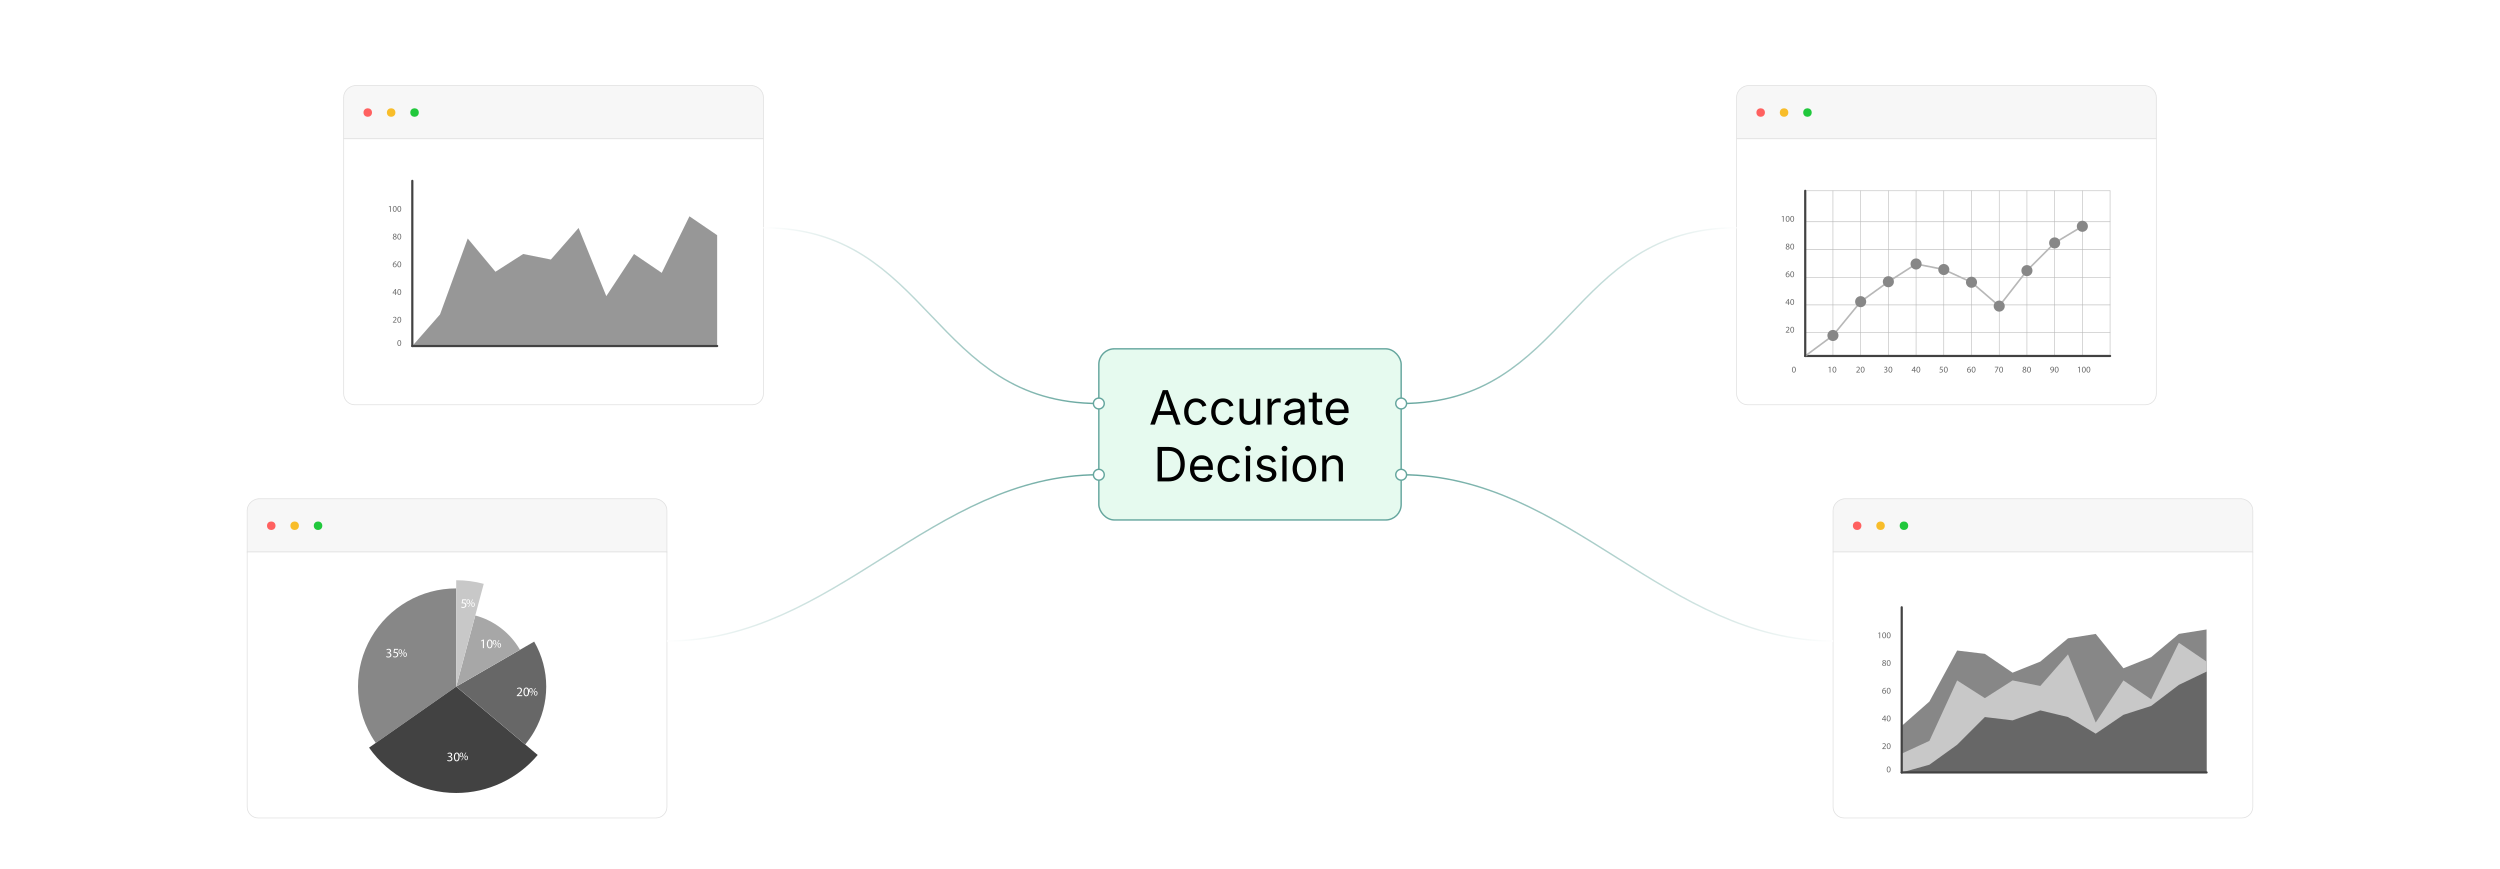 <?xml version="1.0" encoding="UTF-8"?><svg id="_03-Data-Driven-Decisions-with-Analytics" xmlns="http://www.w3.org/2000/svg" xmlns:xlink="http://www.w3.org/1999/xlink" viewBox="0 0 860 298.867"><defs><filter id="drop-shadow-1" filterUnits="userSpaceOnUse"><feOffset dx="0" dy="5.974"/><feGaussianBlur result="blur" stdDeviation="4.779"/><feFlood flood-color="#333" flood-opacity=".09"/><feComposite in2="blur" operator="in"/><feComposite in="SourceGraphic"/></filter><filter id="drop-shadow-2" filterUnits="userSpaceOnUse"><feOffset dx="0" dy="5.974"/><feGaussianBlur result="blur-2" stdDeviation="4.779"/><feFlood flood-color="#333" flood-opacity=".09"/><feComposite in2="blur-2" operator="in"/><feComposite in="SourceGraphic"/></filter><filter id="drop-shadow-3" filterUnits="userSpaceOnUse"><feOffset dx="0" dy="5.974"/><feGaussianBlur result="blur-3" stdDeviation="4.779"/><feFlood flood-color="#333" flood-opacity=".09"/><feComposite in2="blur-3" operator="in"/><feComposite in="SourceGraphic"/></filter><filter id="drop-shadow-4" filterUnits="userSpaceOnUse"><feOffset dx="0" dy="5.974"/><feGaussianBlur result="blur-4" stdDeviation="4.779"/><feFlood flood-color="#333" flood-opacity=".09"/><feComposite in2="blur-4" operator="in"/><feComposite in="SourceGraphic"/></filter><linearGradient id="linear-gradient" x1="597.386" y1="108.584" x2="482.002" y2="108.584" gradientUnits="userSpaceOnUse"><stop offset="0" stop-color="#fff"/><stop offset="1" stop-color="#64a59d"/></linearGradient><linearGradient id="linear-gradient-2" x1="597.386" y1="138.805" x2="482.002" y2="138.805" xlink:href="#linear-gradient"/><linearGradient id="linear-gradient-3" x1="630.578" y1="191.909" x2="482.002" y2="191.909" xlink:href="#linear-gradient"/><linearGradient id="linear-gradient-4" x1="630.578" y1="163.314" x2="482.002" y2="163.314" xlink:href="#linear-gradient"/><linearGradient id="linear-gradient-5" x1="262.614" y1="108.584" x2="377.998" y2="108.584" xlink:href="#linear-gradient"/><linearGradient id="linear-gradient-6" x1="262.614" y1="138.805" x2="377.998" y2="138.805" xlink:href="#linear-gradient"/><linearGradient id="linear-gradient-7" x1="229.422" y1="191.909" x2="377.998" y2="191.909" xlink:href="#linear-gradient"/><linearGradient id="linear-gradient-8" x1="229.422" y1="163.314" x2="377.998" y2="163.314" xlink:href="#linear-gradient"/></defs><g filter="url(#drop-shadow-1)"><path d="M229.422,169.672c0-2.103-1.705-3.809-3.809-4.07H88.839c-2.103.262-3.809,1.967-3.809,4.07v14.227h144.391v-14.227Z" fill="#f7f7f7" stroke="#e0e0e0" stroke-miterlimit="10" stroke-width=".262"/><path d="M85.031,183.899v87.699c0,2.103,1.705,3.809,3.809,3.809h136.774c2.103,0,3.809-1.705,3.809-3.809v-87.699H85.031Z" fill="#fff" stroke="#e0e0e0" stroke-miterlimit="10" stroke-width=".262"/><circle cx="93.312" cy="174.881" r="1.463" fill="#ff6160" stroke-width="0"/><circle cx="101.361" cy="174.881" r="1.463" fill="#f8bd2a" stroke-width="0"/><circle cx="109.41" cy="174.881" r="1.463" fill="#21c83c" stroke-width="0"/><path d="M129.264,249.594c-.56-.801-1.089-1.63-1.583-2.486-6.034-10.452-6.034-23.329,0-33.78,6.034-10.452,17.186-16.89,29.254-16.89v33.78l-27.671,19.376Z" fill="#878787" stroke-width="0"/><path d="M184.969,253.741c-6.883,8.204-17.112,13.072-28.034,13.072-12.004,0-23.17-5.879-29.977-15.605l29.977-20.99,28.034,23.523Z" fill="#424242" stroke-width="0"/><path d="M183.752,214.736c5.531,9.581,5.531,21.384,0,30.965-.91,1.577-1.948,3.054-3.095,4.422l-23.721-19.904,26.817-15.483Z" fill="#676767" stroke-width="0"/><path d="M163.493,205.746c6.405,1.717,11.98,5.91,15.384,11.805l-21.941,12.668,6.557-24.472Z" fill="#a7a7a7" stroke-width="0"/><path d="M156.935,193.623c3.241,0,6.422.429,9.472,1.246l-9.472,35.349v-36.595Z" fill="#c8c8c8" stroke-width="0"/><path d="M132.935,219.72c.112.072.374.185.648.185.509,0,.666-.324.662-.567-.004-.41-.374-.585-.756-.585h-.221v-.297h.221c.288,0,.653-.148.653-.495,0-.234-.148-.442-.513-.442-.234,0-.459.104-.585.194l-.104-.288c.153-.112.45-.225.765-.225.576,0,.837.342.837.698,0,.302-.18.558-.54.689v.009c.36.072.653.342.653.752,0,.468-.365.877-1.067.877-.329,0-.617-.103-.761-.198l.108-.306ZM136.954,217.557h-1.116l-.113.752c.068-.009.13-.018.239-.018.225,0,.45.049.63.157.229.131.418.383.418.752,0,.572-.454 1-1.089 1-.32,0-.59-.09-.73-.18l.099-.302c.121.072.36.162.626.162.373,0,.693-.243.693-.635-.004-.378-.256-.648-.842-.648-.167,0-.297.018-.405.032l.189-1.405h1.4v.333ZM138.297,218.152c0,.54-.284.808-.615.808-.319,0-.595-.256-.6-.773,0-.512.28-.8.619-.8.359,0,.595.276.595.765ZM137.358,218.175c-.008.327.114.576.331.576.229,0,.331-.245.331-.584,0-.311-.091-.571-.331-.571-.217,0-.331.256-.331.579ZM137.658,220.037l1.506-2.65h.221l-1.506,2.65h-.221ZM139.965,219.212c0,.54-.284.808-.611.808-.319,0-.595-.256-.599-.769,0-.517.28-.804.619-.804.359,0,.592.276.592.765ZM139.026,219.236c-.004.327.122.576.335.576.229,0,.331-.245.331-.583,0-.312-.091-.572-.331-.572-.217,0-.335.256-.335.579Z" fill="#fff" stroke-width="0"/><path d="M166.106,214.419h-.009l-.509.274-.076-.302.639-.342h.338v2.926h-.383v-2.557ZM169.445,215.506c0,.995-.369,1.544-1.017,1.544-.572,0-.959-.536-.968-1.504,0-.981.423-1.521,1.017-1.521.617,0,.968.549.968,1.481ZM167.856,215.551c0,.76.234,1.192.594,1.192.405,0,.599-.472.599-1.22,0-.72-.185-1.192-.594-1.192-.347,0-.599.423-.599,1.22ZM170.708,214.953c0,.54-.284.808-.615.808-.319,0-.595-.256-.6-.773,0-.512.28-.801.619-.801.359,0,.595.276.595.765ZM169.769,214.977c-.008.327.114.576.331.576.229,0,.331-.245.331-.584,0-.311-.091-.571-.331-.571-.217,0-.331.256-.331.579ZM170.069,216.838l1.506-2.65h.221l-1.506,2.65h-.221ZM172.376,216.014c0,.54-.284.808-.611.808-.319,0-.595-.256-.599-.769,0-.517.28-.804.619-.804.359,0,.592.276.592.765ZM171.437,216.037c-.004.327.122.576.335.576.229,0,.331-.245.331-.583,0-.312-.091-.572-.331-.572-.217,0-.335.256-.335.579Z" fill="#fff" stroke-width="0"/><path d="M177.769,233.505v-.243l.311-.302c.747-.711,1.085-1.089,1.09-1.53,0-.297-.144-.572-.581-.572-.266,0-.486.135-.621.247l-.126-.279c.202-.171.49-.297.828-.297.63,0,.896.432.896.851,0,.54-.391.976-1.008,1.571l-.234.216v.009h1.314v.329h-1.868ZM182.024,232.011c0,.995-.369,1.544-1.017,1.544-.572,0-.959-.536-.968-1.504,0-.981.423-1.521,1.017-1.521.617,0,.968.549.968,1.481ZM180.435,232.056c0,.76.234,1.193.594,1.193.405,0,.599-.472.599-1.22,0-.72-.185-1.193-.594-1.193-.347,0-.599.423-.599,1.22ZM183.239,231.458c0,.54-.284.808-.615.808-.319,0-.595-.256-.6-.773,0-.512.28-.801.619-.801.359,0,.595.276.595.765ZM182.3,231.482c-.008.327.114.576.331.576.229,0,.331-.245.331-.584,0-.311-.091-.571-.331-.571-.217,0-.331.256-.331.579ZM182.6,233.343l1.506-2.65h.221l-1.506,2.65h-.221ZM184.907,232.519c0,.54-.284.808-.611.808-.319,0-.595-.256-.599-.769,0-.517.28-.804.619-.804.359,0,.592.276.592.765ZM183.968,232.542c-.004.327.122.576.335.576.229,0,.331-.245.331-.583,0-.312-.091-.572-.331-.572-.217,0-.335.256-.335.579Z" fill="#fff" stroke-width="0"/><path d="M153.937,255.426c.112.072.374.185.648.185.509,0,.666-.324.662-.567-.004-.41-.374-.585-.756-.585h-.221v-.297h.221c.288,0,.653-.148.653-.495,0-.234-.148-.441-.513-.441-.234,0-.459.104-.585.194l-.104-.288c.153-.112.45-.225.765-.225.576,0,.837.342.837.698,0,.302-.18.558-.54.689v.009c.36.072.653.342.653.752,0,.468-.365.877-1.067.877-.329,0-.617-.103-.761-.198l.108-.306ZM158.098,254.386c0,.995-.369,1.544-1.017,1.544-.572,0-.959-.536-.968-1.504,0-.981.423-1.521,1.017-1.521.617,0,.968.549.968,1.481ZM156.509,254.431c0,.76.234,1.193.594,1.193.405,0,.599-.472.599-1.22,0-.72-.184-1.193-.594-1.193-.347,0-.598.423-.598,1.22ZM159.313,253.67c0,.54-.284.808-.615.808-.319,0-.595-.256-.6-.773,0-.512.28-.8.619-.8.359,0,.595.276.595.765ZM158.374,253.694c-.008.327.114.576.331.576.229,0,.331-.245.331-.584,0-.311-.091-.571-.331-.571-.217,0-.331.256-.331.579ZM158.674,255.555l1.506-2.65h.221l-1.506,2.65h-.221ZM160.981,254.731c0,.54-.284.808-.611.808-.319,0-.595-.256-.599-.769,0-.517.28-.804.619-.804.359,0,.592.276.592.765ZM160.042,254.754c-.004.327.122.576.335.576.229,0,.331-.245.331-.583,0-.312-.091-.572-.331-.572-.217,0-.335.256-.335.579Z" fill="#fff" stroke-width="0"/><path d="M160.39,200.524h-1.116l-.113.752c.068-.009.13-.018.239-.018.225,0,.45.049.63.157.229.131.418.383.418.752,0,.572-.454 1-1.089 1-.32,0-.59-.09-.73-.18l.099-.302c.121.072.36.162.626.162.373,0,.693-.243.693-.635-.004-.378-.256-.648-.842-.648-.167,0-.297.018-.405.032l.189-1.405h1.4v.333ZM161.663,200.956c0,.54-.284.808-.615.808-.319,0-.595-.256-.6-.773,0-.512.28-.801.619-.801.359,0,.595.276.595.765ZM160.724,200.98c-.008.327.114.576.331.576.229,0,.331-.245.331-.584,0-.311-.091-.571-.331-.571-.217,0-.331.256-.331.579ZM161.024,202.841l1.506-2.65h.221l-1.506,2.65h-.221ZM163.331,202.016c0,.54-.284.808-.611.808-.319,0-.595-.256-.599-.769,0-.517.28-.804.619-.804.359,0,.592.276.592.765ZM162.393,202.04c-.004.327.122.576.335.576.229,0,.331-.245.331-.583,0-.312-.091-.572-.331-.572-.217,0-.335.256-.335.579Z" fill="#fff" stroke-width="0"/></g><g filter="url(#drop-shadow-2)"><path d="M262.614,27.531c0-2.103-1.705-3.809-3.809-4.07H122.031c-2.103.262-3.809,1.967-3.809,4.07v14.227h144.391v-14.227Z" fill="#f7f7f7" stroke="#e0e0e0" stroke-miterlimit="10" stroke-width=".262"/><path d="M118.223,41.758v87.699c0,2.103,1.705,3.809,3.809,3.809h136.774c2.103,0,3.809-1.705,3.809-3.809V41.758H118.223Z" fill="#fff" stroke="#e0e0e0" stroke-miterlimit="10" stroke-width=".262"/><circle cx="126.504" cy="32.74" r="1.463" fill="#ff6160" stroke-width="0"/><circle cx="134.553" cy="32.74" r="1.463" fill="#f8bd2a" stroke-width="0"/><circle cx="142.602" cy="32.74" r="1.463" fill="#21c83c" stroke-width="0"/><path d="M135.139,105.012v-.165l.21-.204c.506-.481.735-.738.738-1.036,0-.201-.098-.387-.393-.387-.18,0-.33.091-.421.168l-.086-.189c.137-.116.333-.201.561-.201.427,0,.607.293.607.576,0,.366-.265.661-.683,1.064l-.158.146v.006h.89v.223h-1.265ZM138.021,104c0,.674-.25,1.046-.689,1.046-.387,0-.649-.363-.655-1.018,0-.664.286-1.03.689-1.03.418,0,.655.372.655,1.003ZM136.945,104.031c0,.515.159.808.403.808.274,0,.406-.32.406-.826,0-.488-.125-.808-.403-.808-.235,0-.406.286-.406.826Z" fill="#686868" stroke-width="0"/><path d="M135.969,95.479v-.54h-.921v-.177l.884-1.265h.29v1.232h.277v.21h-.277v.54h-.253ZM135.969,94.729v-.662c0-.103.003-.207.009-.311h-.009c-.061.116-.109.201-.165.293l-.485.674v.006h.649ZM138.021,94.467c0,.674-.25,1.046-.689,1.046-.387,0-.649-.363-.655-1.018,0-.664.286-1.03.689-1.03.418,0,.655.372.655,1.003ZM136.945,94.497c0,.515.159.808.403.808.274,0,.406-.32.406-.826,0-.488-.125-.808-.403-.808-.235,0-.406.286-.406.826Z" fill="#686868" stroke-width="0"/><path d="M136.271,84.153c-.055-.003-.125,0-.201.012-.421.07-.643.378-.689.705h.009c.095-.125.259-.229.479-.229.351,0,.598.253.598.64,0,.363-.247.698-.658.698-.424,0-.702-.329-.702-.845,0-.39.14-.698.335-.893.165-.162.384-.262.634-.293.079-.012.146-.015.195-.015v.22ZM136.194,85.296c0-.283-.162-.454-.408-.454-.162,0-.311.101-.384.244-.019.031-.031.07-.031.119.006.326.155.567.436.567.232,0,.387-.192.387-.476ZM138.021,84.934c0,.674-.25,1.046-.689,1.046-.387,0-.649-.363-.655-1.018,0-.664.286-1.03.689-1.03.418,0,.655.372.655,1.003ZM136.945,84.964c0,.515.159.808.403.808.274,0,.406-.32.406-.826,0-.488-.125-.808-.403-.808-.235,0-.406.286-.406.826Z" fill="#686868" stroke-width="0"/><path d="M135.115,75.909c0-.25.149-.427.393-.531l-.003-.009c-.22-.103-.314-.274-.314-.445,0-.314.265-.527.613-.527.384,0,.576.241.576.488,0,.168-.082.347-.326.464v.009c.247.098.399.272.399.512,0,.344-.296.576-.674.576-.415,0-.665-.247-.665-.537ZM136.182,75.897c0-.241-.168-.357-.436-.433-.232.067-.357.219-.357.409-.009.201.143.378.396.378.241,0,.397-.149.397-.354ZM135.444,74.906c0,.199.149.305.378.366.171-.058.302-.18.302-.36,0-.159-.095-.323-.335-.323-.222,0-.344.146-.344.317ZM138.021,75.4c0,.674-.25,1.046-.689,1.046-.387,0-.649-.363-.655-1.018,0-.664.286-1.03.689-1.03.418,0,.655.372.655,1.003ZM136.945,75.431c0,.515.159.808.403.808.274,0,.406-.32.406-.826,0-.488-.125-.808-.403-.808-.235,0-.406.286-.406.826Z" fill="#686868" stroke-width="0"/><path d="M134.157,65.148h-.006l-.344.186-.052-.204.433-.232h.229v1.982h-.259v-1.732ZM136.456,65.867c0,.674-.25,1.046-.689,1.046-.387,0-.649-.363-.655-1.018,0-.664.286-1.03.689-1.03.418,0,.655.372.655,1.003ZM135.38,65.898c0,.515.159.808.403.808.274,0,.406-.32.406-.826,0-.488-.125-.808-.403-.808-.235,0-.406.286-.406.826ZM138.021,65.867c0,.674-.25,1.046-.689,1.046-.387,0-.649-.363-.655-1.018,0-.664.286-1.03.689-1.03.418,0,.655.372.655,1.003ZM136.945,65.898c0,.515.159.808.403.808.274,0,.406-.32.406-.826,0-.488-.125-.808-.403-.808-.235,0-.406.286-.406.826Z" fill="#686868" stroke-width="0"/><path d="M138.021,112.008c0,.674-.25,1.046-.689,1.046-.387,0-.649-.363-.655-1.018,0-.665.286-1.031.689-1.031.418,0,.655.372.655,1.003ZM136.945,112.039c0,.515.159.808.403.808.274,0,.406-.32.406-.827,0-.488-.125-.808-.403-.808-.235,0-.406.287-.406.827Z" fill="#686868" stroke-width="0"/><polygon points="141.835 113.054 151.368 102.186 160.901 76.065 170.435 87.505 179.968 81.403 189.501 83.31 199.034 72.442 208.568 95.894 218.101 81.403 227.634 87.886 237.168 68.438 246.701 74.933 246.701 113.054 141.835 113.054" fill="#979797" stroke-width="0"/><path d="M141.834,113.447c-.211,0-.381-.171-.381-.381v-56.818c0-.211.171-.381.381-.381.211,0,.381.171.381.381v56.818c0,.211-.171.381-.381.381Z" fill="#424242" stroke-width="0"/><path d="M246.701,113.435h-104.866c-.211,0-.381-.171-.381-.381,0-.211.171-.381.381-.381h104.866c.211,0,.381.171.381.381,0,.211-.171.381-.381.381Z" fill="#424242" stroke-width="0"/></g><g filter="url(#drop-shadow-3)"><path d="M741.777,27.531c0-2.103-1.705-3.809-3.809-4.07h-136.774c-2.103.262-3.809,1.967-3.809,4.07v14.227h144.391v-14.227Z" fill="#f7f7f7" stroke="#e0e0e0" stroke-miterlimit="10" stroke-width=".262"/><path d="M597.386,41.758v87.699c0,2.103,1.705,3.809,3.809,3.809h136.774c2.103,0,3.809-1.705,3.809-3.809V41.758h-144.391Z" fill="#fff" stroke="#e0e0e0" stroke-miterlimit="10" stroke-width=".262"/><circle cx="605.667" cy="32.74" r="1.463" fill="#ff6160" stroke-width="0"/><circle cx="613.717" cy="32.74" r="1.463" fill="#f8bd2a" stroke-width="0"/><circle cx="621.766" cy="32.74" r="1.463" fill="#21c83c" stroke-width="0"/><path d="M630.531,116.581c-.053,0-.095-.043-.095-.095v-56.818c0-.052.042-.095.095-.095s.095.043.095.095v56.818c0,.053-.042.095-.095.095Z" fill="#b6b6b6" stroke-width="0"/><path d="M725.864,108.423h-104.866c-.053,0-.095-.043-.095-.095,0-.052.042-.095.095-.095h104.866c.053,0,.095.043.095.095,0,.053-.042.095-.095.095Z" fill="#b6b6b6" stroke-width="0"/><path d="M725.864,99.006h-104.866c-.053,0-.095-.043-.095-.095,0-.053.042-.095.095-.095h104.866c.053,0,.095.043.095.095,0,.052-.042.095-.095.095Z" fill="#b6b6b6" stroke-width="0"/><path d="M725.864,89.506h-104.866c-.053,0-.095-.043-.095-.095,0-.052.042-.095.095-.095h104.866c.053,0,.095.043.095.095,0,.053-.042.095-.095.095Z" fill="#b6b6b6" stroke-width="0"/><path d="M725.864,79.973h-104.866c-.053,0-.095-.043-.095-.095,0-.052.042-.095.095-.095h104.866c.053,0,.095.043.095.095,0,.053-.042.095-.095.095Z" fill="#b6b6b6" stroke-width="0"/><path d="M725.864,70.406h-104.866c-.053,0-.095-.043-.095-.095,0-.053.042-.095.095-.095h104.866c.053,0,.095.043.095.095,0,.052-.042.095-.095.095Z" fill="#b6b6b6" stroke-width="0"/><path d="M640.065,116.581c-.053,0-.095-.043-.095-.095v-56.818c0-.052.042-.095.095-.095s.095.043.095.095v56.818c0,.053-.042.095-.095.095Z" fill="#b6b6b6" stroke-width="0"/><path d="M649.598,116.581c-.053,0-.095-.043-.095-.095v-56.818c0-.052.042-.095.095-.095s.095.043.095.095v56.818c0,.053-.042.095-.095.095Z" fill="#b6b6b6" stroke-width="0"/><path d="M659.131,116.581c-.053,0-.095-.043-.095-.095v-56.818c0-.052.042-.095.095-.095s.095.043.095.095v56.818c0,.053-.042.095-.095.095Z" fill="#b6b6b6" stroke-width="0"/><path d="M668.665,116.581c-.053,0-.095-.043-.095-.095v-56.818c0-.052.042-.095.095-.095s.095.043.095.095v56.818c0,.053-.042.095-.095.095Z" fill="#b6b6b6" stroke-width="0"/><path d="M678.198,116.581c-.053,0-.095-.043-.095-.095v-56.818c0-.052.042-.095.095-.095s.095.043.095.095v56.818c0,.053-.042.095-.095.095Z" fill="#b6b6b6" stroke-width="0"/><path d="M687.731,116.581c-.053,0-.095-.043-.095-.095v-56.818c0-.052.042-.095.095-.095s.095.043.095.095v56.818c0,.053-.042.095-.095.095Z" fill="#b6b6b6" stroke-width="0"/><path d="M697.264,116.581c-.053,0-.095-.043-.095-.095v-56.818c0-.052.042-.095.095-.095s.095.043.095.095v56.818c0,.053-.042.095-.095.095Z" fill="#b6b6b6" stroke-width="0"/><path d="M706.798,116.581c-.053,0-.095-.043-.095-.095v-56.818c0-.052.042-.095.095-.095s.095.043.095.095v56.818c0,.053-.042.095-.095.095Z" fill="#b6b6b6" stroke-width="0"/><path d="M716.331,116.581c-.053,0-.095-.043-.095-.095v-56.818c0-.052.042-.095.095-.095s.095.043.095.095v56.818c0,.053-.042.095-.095.095Z" fill="#b6b6b6" stroke-width="0"/><path d="M725.864,116.581c-.053,0-.095-.043-.095-.095v-56.818c0-.052.042-.095.095-.095s.095.043.095.095v56.818c0,.053-.042.095-.095.095Z" fill="#b6b6b6" stroke-width="0"/><path d="M725.864,59.763h-104.866c-.053,0-.095-.043-.095-.095,0-.052.042-.095.095-.095h104.866c.053,0,.095.043.095.095,0,.053-.042.095-.095.095Z" fill="#b6b6b6" stroke-width="0"/><path d="M614.303,108.444v-.165l.21-.204c.506-.482.735-.738.738-1.036,0-.201-.098-.387-.393-.387-.18,0-.33.091-.421.168l-.086-.189c.137-.116.333-.201.561-.201.427,0,.607.293.607.576,0,.366-.265.661-.683,1.064l-.158.146v.006h.89v.223h-1.265ZM617.185,107.432c0,.674-.25,1.046-.689,1.046-.387,0-.649-.363-.655-1.018,0-.664.286-1.03.689-1.03.418,0,.655.372.655,1.003ZM616.108,107.463c0,.515.159.808.403.808.274,0,.406-.32.406-.826,0-.488-.125-.808-.403-.808-.235,0-.406.286-.406.826Z" fill="#686868" stroke-width="0"/><path d="M615.132,98.911v-.54h-.921v-.177l.884-1.265h.29v1.232h.277v.21h-.277v.54h-.253ZM615.132,98.161v-.662c0-.103.003-.207.009-.311h-.009c-.061.116-.109.201-.165.293l-.485.674v.006h.649ZM617.185,97.899c0,.674-.25,1.046-.689,1.046-.387,0-.649-.363-.655-1.018,0-.664.286-1.03.689-1.03.418,0,.655.372.655,1.003ZM616.108,97.93c0,.515.159.808.403.808.274,0,.406-.32.406-.826,0-.488-.125-.808-.403-.808-.235,0-.406.286-.406.826Z" fill="#686868" stroke-width="0"/><path d="M615.434,87.585c-.055-.003-.125,0-.201.012-.421.07-.643.378-.689.705h.009c.095-.125.259-.229.479-.229.351,0,.598.253.598.64,0,.363-.247.698-.658.698-.424,0-.702-.329-.702-.845,0-.39.14-.698.335-.893.165-.162.384-.262.634-.293.079-.012.146-.015.195-.015v.22ZM615.358,88.728c0-.283-.162-.454-.408-.454-.162,0-.311.101-.384.244-.019.031-.031.07-.031.119.006.326.155.567.436.567.232,0,.387-.192.387-.476ZM617.185,88.366c0,.674-.25,1.046-.689,1.046-.387,0-.649-.363-.655-1.018,0-.664.286-1.03.689-1.03.418,0,.655.372.655,1.003ZM616.108,88.396c0,.515.159.808.403.808.274,0,.406-.32.406-.826,0-.488-.125-.808-.403-.808-.235,0-.406.286-.406.826Z" fill="#686868" stroke-width="0"/><path d="M614.278,79.341c0-.25.149-.427.393-.531l-.003-.009c-.22-.104-.314-.274-.314-.445,0-.314.265-.527.613-.527.384,0,.576.241.576.488,0,.168-.082.347-.326.464v.009c.247.098.399.271.399.512,0,.344-.296.576-.674.576-.415,0-.665-.247-.665-.537ZM615.346,79.329c0-.241-.168-.357-.436-.433-.232.067-.357.219-.357.409-.009.201.143.378.396.378.241,0,.397-.149.397-.354ZM614.608,78.338c0,.198.149.305.378.366.171-.058.302-.18.302-.36,0-.159-.095-.323-.335-.323-.222,0-.344.146-.344.317ZM617.185,78.832c0,.674-.25,1.046-.689,1.046-.387,0-.649-.363-.655-1.018,0-.664.286-1.03.689-1.03.418,0,.655.372.655,1.003ZM616.108,78.863c0,.515.159.808.403.808.274,0,.406-.32.406-.826,0-.488-.125-.808-.403-.808-.235,0-.406.286-.406.826Z" fill="#686868" stroke-width="0"/><path d="M613.32,68.58h-.006l-.344.186-.052-.204.433-.232h.229v1.982h-.259v-1.732ZM615.619,69.299c0,.674-.25,1.046-.689,1.046-.387,0-.649-.363-.655-1.018,0-.664.286-1.03.689-1.03.418,0,.655.372.655,1.003ZM614.543,69.33c0,.515.159.808.403.808.274,0,.406-.32.406-.826,0-.488-.125-.808-.403-.808-.235,0-.406.286-.406.826ZM617.185,69.299c0,.674-.25,1.046-.689,1.046-.387,0-.649-.363-.655-1.018,0-.664.286-1.03.689-1.03.418,0,.655.372.655,1.003ZM616.108,69.33c0,.515.159.808.403.808.274,0,.406-.32.406-.826,0-.488-.125-.808-.403-.808-.235,0-.406.286-.406.826Z" fill="#686868" stroke-width="0"/><path d="M725.864,116.867h-104.866c-.211,0-.381-.171-.381-.381,0-.211.171-.381.381-.381h104.866c.211,0,.381.171.381.381,0,.211-.171.381-.381.381Z" fill="#424242" stroke-width="0"/><path d="M617.766,121.16c0,.674-.25,1.046-.689,1.046-.387,0-.649-.363-.655-1.018,0-.665.286-1.031.689-1.031.418,0,.655.372.655,1.003ZM616.69,121.191c0,.515.159.808.403.808.274,0,.406-.32.406-.827,0-.488-.125-.808-.403-.808-.235,0-.406.287-.406.827Z" fill="#686868" stroke-width="0"/><path d="M629.408,120.441h-.006l-.344.185-.052-.204.433-.232h.229v1.982h-.259v-1.732ZM631.708,121.16c0,.674-.25,1.046-.689,1.046-.387,0-.649-.363-.655-1.018,0-.665.286-1.031.689-1.031.418,0,.655.372.655,1.003ZM630.632,121.191c0,.515.159.808.403.808.274,0,.406-.32.406-.827,0-.488-.125-.808-.403-.808-.235,0-.406.287-.406.827Z" fill="#686868" stroke-width="0"/><path d="M638.539,122.172v-.165l.21-.204c.506-.482.735-.738.738-1.037,0-.201-.098-.387-.393-.387-.18,0-.33.092-.421.168l-.086-.189c.137-.115.333-.201.561-.201.427,0,.607.293.607.576,0,.366-.265.661-.683,1.064l-.159.147v.006h.89v.223h-1.265ZM641.421,121.16c0,.674-.25,1.046-.689,1.046-.387,0-.649-.363-.655-1.018,0-.665.286-1.031.689-1.031.418,0,.655.372.655,1.003ZM640.345,121.191c0,.515.159.808.403.808.274,0,.406-.32.406-.827,0-.488-.125-.808-.403-.808-.235,0-.406.287-.406.827Z" fill="#686868" stroke-width="0"/><path d="M648.145,121.865c.076.048.253.124.439.124.345,0,.451-.219.448-.384-.003-.278-.253-.397-.512-.397h-.149v-.201h.149c.195,0,.442-.101.442-.335,0-.159-.101-.299-.348-.299-.159,0-.311.07-.396.131l-.07-.195c.104-.077.305-.153.518-.153.39,0,.567.232.567.473,0,.204-.122.378-.366.466v.006c.244.049.442.232.442.509,0,.317-.247.594-.722.594-.223,0-.418-.07-.515-.134l.073-.207ZM650.963,121.16c0,.674-.25,1.046-.689,1.046-.387,0-.649-.363-.655-1.018,0-.665.286-1.031.689-1.031.418,0,.655.372.655,1.003ZM649.887,121.191c0,.515.159.808.403.808.274,0,.406-.32.406-.827,0-.488-.125-.808-.403-.808-.235,0-.406.287-.406.827Z" fill="#686868" stroke-width="0"/><path d="M658.526,122.172v-.54h-.921v-.177l.884-1.265h.29v1.232h.277v.21h-.277v.54h-.253ZM658.526,121.422v-.661c0-.104.003-.208.009-.311h-.009c-.061.116-.109.201-.165.293l-.485.674v.006h.649ZM660.579,121.16c0,.674-.25,1.046-.689,1.046-.387,0-.649-.363-.655-1.018,0-.665.286-1.031.689-1.031.418,0,.655.372.655,1.003ZM659.503,121.191c0,.515.159.808.403.808.274,0,.406-.32.406-.827,0-.488-.125-.808-.403-.808-.235,0-.406.287-.406.827Z" fill="#686868" stroke-width="0"/><path d="M668.331,120.416h-.756l-.076.509c.046-.007.088-.013.162-.013.152,0,.305.034.427.107.156.088.284.259.284.509,0,.387-.308.677-.738.677-.216,0-.399-.061-.494-.122l.067-.204c.082.049.244.109.424.109.253,0,.47-.165.47-.43-.003-.256-.174-.439-.57-.439-.113,0-.201.012-.274.021l.128-.951h.948v.226ZM670.03,121.16c0,.674-.25,1.046-.689,1.046-.387,0-.649-.363-.655-1.018,0-.665.286-1.031.689-1.031.418,0,.655.372.655,1.003ZM668.954,121.191c0,.515.159.808.403.808.274,0,.406-.32.406-.827,0-.488-.125-.808-.403-.808-.235,0-.406.287-.406.827Z" fill="#686868" stroke-width="0"/><path d="M677.837,120.38c-.055-.003-.125,0-.201.012-.421.07-.644.378-.689.705h.009c.095-.125.259-.229.478-.229.351,0,.598.253.598.641,0,.363-.247.698-.659.698-.424,0-.701-.329-.701-.845,0-.39.14-.698.336-.893.165-.162.384-.262.634-.293.079-.013.146-.016.195-.016v.22ZM677.761,121.523c0-.284-.162-.454-.409-.454-.162,0-.311.101-.384.244-.019.031-.031.07-.031.118.006.326.155.567.436.567.232,0,.387-.192.387-.476ZM679.588,121.16c0,.674-.25,1.046-.689,1.046-.387,0-.649-.363-.655-1.018,0-.665.286-1.031.689-1.031.418,0,.655.372.655,1.003ZM678.512,121.191c0,.515.159.808.403.808.274,0,.406-.32.406-.827,0-.488-.125-.808-.403-.808-.235,0-.406.287-.406.827Z" fill="#686868" stroke-width="0"/><path d="M687.456,120.19v.177l-.863,1.805h-.278l.86-1.753v-.006h-.969v-.223h1.25ZM689.051,121.16c0,.674-.25,1.046-.689,1.046-.387,0-.649-.363-.655-1.018,0-.665.286-1.031.689-1.031.418,0,.655.372.655,1.003ZM687.975,121.191c0,.515.159.808.403.808.274,0,.406-.32.406-.827,0-.488-.125-.808-.403-.808-.235,0-.406.287-.406.827Z" fill="#686868" stroke-width="0"/><path d="M695.739,121.67c0-.25.149-.427.393-.531l-.003-.009c-.22-.104-.314-.275-.314-.445,0-.314.265-.527.613-.527.384,0,.576.241.576.488,0,.168-.082.348-.326.463v.01c.247.098.399.271.399.512,0,.345-.296.576-.674.576-.415,0-.665-.247-.665-.536ZM696.806,121.657c0-.241-.168-.357-.436-.433-.232.067-.357.22-.357.408-.009.202.143.378.396.378.241,0,.397-.15.397-.354ZM696.068,120.666c0,.198.149.305.378.366.171-.058.302-.18.302-.36,0-.159-.095-.323-.336-.323-.222,0-.344.146-.344.317ZM698.645,121.16c0,.674-.25,1.046-.689,1.046-.387,0-.649-.363-.655-1.018,0-.665.286-1.031.689-1.031.418,0,.655.372.655,1.003ZM697.569,121.191c0,.515.159.808.403.808.274,0,.406-.32.406-.827,0-.488-.125-.808-.403-.808-.235,0-.406.287-.406.827Z" fill="#686868" stroke-width="0"/><path d="M705.44,121.983c.058.006.125,0,.216-.009.156-.022.302-.086.415-.192.131-.119.226-.293.262-.527h-.009c-.109.134-.268.213-.466.213-.357,0-.585-.268-.585-.606,0-.375.271-.705.677-.705.406,0,.656.329.656.836,0,.436-.146.741-.342.93-.153.15-.363.241-.576.265-.098.016-.183.019-.247.016v-.22ZM705.538,120.843c0,.247.149.421.381.421.18,0,.32-.089.39-.207.015-.025.025-.055.025-.098,0-.339-.125-.598-.406-.598-.229,0-.39.202-.39.482ZM708.166,121.16c0,.674-.25,1.046-.689,1.046-.387,0-.649-.363-.655-1.018,0-.665.286-1.031.689-1.031.418,0,.655.372.655,1.003ZM707.09,121.191c0,.515.159.808.403.808.274,0,.406-.32.406-.827,0-.488-.125-.808-.403-.808-.235,0-.406.287-.406.827Z" fill="#686868" stroke-width="0"/><path d="M715.208,120.441h-.006l-.344.185-.052-.204.433-.232h.229v1.982h-.259v-1.732ZM717.508,121.16c0,.674-.25,1.046-.689,1.046-.387,0-.649-.363-.655-1.018,0-.665.286-1.031.689-1.031.418,0,.655.372.655,1.003ZM716.431,121.191c0,.515.159.808.403.808.274,0,.406-.32.406-.827,0-.488-.125-.808-.403-.808-.235,0-.406.287-.406.827ZM719.073,121.16c0,.674-.25,1.046-.689,1.046-.387,0-.649-.363-.655-1.018,0-.665.286-1.031.689-1.031.418,0,.655.372.655,1.003ZM717.997,121.191c0,.515.159.808.403.808.274,0,.406-.32.406-.827,0-.488-.125-.808-.403-.808-.235,0-.406.287-.406.827Z" fill="#686868" stroke-width="0"/><polygon points="621.168 116.716 620.828 116.256 630.362 109.201 639.898 97.568 649.431 90.704 659.074 84.532 668.72 86.461 678.384 90.91 687.69 98.914 697.039 86.947 706.595 77.388 716.184 71.624 716.479 72.115 706.945 77.835 697.467 87.325 687.772 99.738 678.042 91.37 668.545 87.002 659.189 85.138 649.752 91.177 640.262 98.011 630.753 109.612 621.168 116.716" fill="#b7b7b7" stroke-width="0"/><circle cx="630.531" cy="109.431" r="1.907" fill="#878787" stroke-width="0"/><circle cx="640.065" cy="97.801" r="1.907" fill="#878787" stroke-width="0"/><circle cx="649.598" cy="90.937" r="1.907" fill="#878787" stroke-width="0"/><circle cx="659.131" cy="84.835" r="1.907" fill="#878787" stroke-width="0"/><circle cx="668.664" cy="86.742" r="1.907" fill="#878787" stroke-width="0"/><circle cx="678.198" cy="91.127" r="1.907" fill="#878787" stroke-width="0"/><circle cx="687.731" cy="99.326" r="1.907" fill="#878787" stroke-width="0"/><circle cx="697.264" cy="87.123" r="1.907" fill="#878787" stroke-width="0"/><circle cx="706.798" cy="77.59" r="1.907" fill="#878787" stroke-width="0"/><circle cx="716.331" cy="71.87" r="1.907" fill="#878787" stroke-width="0"/><path d="M620.998,116.867c-.211,0-.381-.171-.381-.381v-56.818c0-.211.171-.381.381-.381s.381.171.381.381v56.818c0,.211-.171.381-.381.381Z" fill="#424242" stroke-width="0"/></g><g filter="url(#drop-shadow-4)"><path d="M774.969,169.672c0-2.103-1.705-3.809-3.809-4.07h-136.774c-2.103.262-3.809,1.967-3.809,4.07v14.227h144.391v-14.227Z" fill="#f7f7f7" stroke="#e0e0e0" stroke-miterlimit="10" stroke-width=".262"/><path d="M630.578,183.899v87.699c0,2.103,1.705,3.809,3.809,3.809h136.774c2.103,0,3.809-1.705,3.809-3.809v-87.699h-144.391Z" fill="#fff" stroke="#e0e0e0" stroke-miterlimit="10" stroke-width=".262"/><circle cx="638.859" cy="174.881" r="1.463" fill="#ff6160" stroke-width="0"/><circle cx="646.909" cy="174.881" r="1.463" fill="#f8bd2a" stroke-width="0"/><circle cx="654.958" cy="174.881" r="1.463" fill="#21c83c" stroke-width="0"/><path d="M647.495,251.701v-.165l.21-.204c.506-.481.735-.738.738-1.036,0-.201-.098-.387-.393-.387-.18,0-.33.091-.421.168l-.086-.189c.137-.116.333-.201.561-.201.427,0,.607.293.607.576,0,.366-.265.661-.683,1.064l-.158.146v.006h.89v.223h-1.265ZM650.377,250.689c0,.674-.25,1.046-.689,1.046-.387,0-.649-.363-.655-1.018,0-.664.286-1.03.689-1.03.418,0,.655.372.655,1.003ZM649.301,250.719c0,.515.159.808.403.808.274,0,.406-.32.406-.826,0-.488-.125-.808-.403-.808-.235,0-.406.286-.406.826Z" fill="#696969" stroke-width="0"/><path d="M648.324,242.168v-.54h-.921v-.177l.884-1.265h.29v1.232h.277v.21h-.277v.54h-.253ZM648.324,241.418v-.662c0-.103.003-.207.009-.311h-.009c-.061.116-.11.201-.165.293l-.484.674v.006h.649ZM650.377,241.156c0,.674-.25,1.046-.689,1.046-.387,0-.649-.363-.655-1.018,0-.664.286-1.03.689-1.03.418,0,.655.372.655,1.003ZM649.301,241.186c0,.515.159.808.403.808.274,0,.406-.32.406-.826,0-.488-.125-.808-.403-.808-.235,0-.406.286-.406.826Z" fill="#696969" stroke-width="0"/><path d="M648.626,230.842c-.055-.003-.125,0-.201.012-.421.07-.644.378-.689.705h.009c.095-.125.259-.229.478-.229.351,0,.598.253.598.64,0,.363-.247.698-.658.698-.424,0-.702-.329-.702-.845,0-.39.14-.698.336-.893.165-.162.384-.262.634-.293.079-.012.146-.015.195-.015v.22ZM648.55,231.985c0-.283-.162-.454-.409-.454-.162,0-.311.101-.384.244-.019.031-.031.07-.031.119.006.326.155.567.436.567.232,0,.387-.192.387-.476ZM650.377,231.622c0,.674-.25,1.046-.689,1.046-.387,0-.649-.363-.655-1.018,0-.664.286-1.03.689-1.03.418,0,.655.372.655,1.003ZM649.301,231.653c0,.515.159.808.403.808.274,0,.406-.32.406-.826,0-.488-.125-.808-.403-.808-.235,0-.406.286-.406.826Z" fill="#696969" stroke-width="0"/><path d="M647.471,222.598c0-.25.149-.427.393-.531l-.003-.009c-.22-.103-.314-.274-.314-.445,0-.314.265-.527.613-.527.384,0,.577.241.577.488,0,.168-.082.347-.326.464v.009c.247.098.399.272.399.512,0,.344-.296.576-.674.576-.415,0-.665-.247-.665-.537ZM648.538,222.586c0-.241-.168-.357-.436-.433-.232.067-.357.219-.357.409-.009.201.143.378.396.378.241,0,.397-.149.397-.354ZM647.8,221.595c0,.199.149.305.378.366.171-.058.302-.18.302-.36,0-.159-.095-.323-.336-.323-.222,0-.344.146-.344.317ZM650.377,222.089c0,.674-.25,1.046-.689,1.046-.387,0-.649-.363-.655-1.018,0-.664.286-1.03.689-1.03.418,0,.655.372.655,1.003ZM649.301,222.12c0,.515.159.808.403.808.274,0,.406-.32.406-.826,0-.488-.125-.808-.403-.808-.235,0-.406.286-.406.826Z" fill="#696969" stroke-width="0"/><path d="M646.512,211.836h-.006l-.344.186-.052-.204.433-.232h.229v1.982h-.259v-1.732ZM648.812,212.556c0,.674-.25,1.046-.689,1.046-.387,0-.649-.363-.655-1.018,0-.664.286-1.03.689-1.03.418,0,.655.372.655,1.003ZM647.735,212.586c0,.515.159.808.403.808.274,0,.406-.32.406-.826,0-.488-.125-.808-.403-.808-.235,0-.406.286-.406.826ZM650.377,212.556c0,.674-.25,1.046-.689,1.046-.387,0-.649-.363-.655-1.018,0-.664.286-1.03.689-1.03.418,0,.655.372.655,1.003ZM649.301,212.586c0,.515.159.808.403.808.274,0,.406-.32.406-.826,0-.488-.125-.808-.403-.808-.235,0-.406.286-.406.826Z" fill="#696969" stroke-width="0"/><path d="M650.377,258.697c0,.674-.25,1.046-.689,1.046-.387,0-.649-.363-.655-1.018,0-.665.286-1.031.689-1.031.418,0,.655.372.655,1.003ZM649.301,258.727c0,.515.159.808.403.808.274,0,.406-.32.406-.827,0-.488-.125-.808-.403-.808-.235,0-.406.287-.406.827Z" fill="#696969" stroke-width="0"/><polygon points="654.19 259.755 654.19 243.739 663.723 235.349 673.257 217.808 682.79 218.952 692.323 225.435 701.857 221.621 711.39 213.613 720.923 212.088 730.457 223.909 739.99 220.096 749.523 212.088 759.056 210.563 759.056 259.755 654.19 259.755" fill="#878787" stroke-width="0"/><polygon points="654.19 259.743 654.19 253.272 663.723 248.875 673.257 228.092 682.79 234.193 692.323 228.092 701.857 229.999 711.39 219.131 720.923 242.583 730.457 228.092 739.99 234.575 749.523 215.127 759.056 221.621 759.056 259.755 654.19 259.743" fill="#c8c8c8" stroke-width="0"/><polygon points="654.19 259.755 663.723 257.085 673.257 250.221 682.79 240.688 692.323 241.832 701.857 238.4 711.39 240.688 720.923 246.408 730.457 239.925 739.99 236.875 749.523 229.629 759.056 225.053 759.056 259.755 654.19 259.755" fill="#676767" stroke-width="0"/><path d="M759.056,260.124h-104.866c-.211,0-.381-.171-.381-.381,0-.211.171-.381.381-.381h104.866c.211,0,.381.171.381.381,0,.211-.171.381-.381.381Z" fill="#424242" stroke-width="0"/><path d="M654.19,260.136c-.211,0-.381-.171-.381-.381v-56.818c0-.211.171-.381.381-.381s.381.171.381.381v56.818c0,.211-.171.381-.381.381Z" fill="#424242" stroke-width="0"/></g><rect x="377.998" y="119.997" width="104.003" height="58.872" rx="5.337" ry="5.337" fill="#e6faef" stroke="#64a59d" stroke-miterlimit="10" stroke-width=".496"/><path d="M395.693,146.054l4.304-11.853h1.75l4.359,11.853h-1.591l-2.514-7.032c-.154-.435-.333-.977-.537-1.627-.204-.649-.452-1.479-.744-2.486h.286c-.286,1.018-.534,1.857-.744,2.518s-.383,1.192-.521,1.595l-2.442,7.032h-1.607ZM397.857,142.744v-1.32h6.085v1.32h-6.085Z" fill="#000" stroke-width="0"/><path d="M411.397,146.245c-.806,0-1.513-.191-2.12-.573s-1.081-.917-1.42-1.607-.509-1.49-.509-2.402c0-.928.17-1.738.509-2.431.339-.692.812-1.229,1.42-1.611s1.314-.573,2.12-.573c.43,0,.835.056,1.217.167s.73.272,1.046.481.587.467.815.771c.228.305.403.651.525,1.039l-1.376.39c-.063-.228-.162-.438-.294-.628-.133-.191-.293-.357-.481-.497-.188-.141-.404-.25-.648-.326-.244-.077-.512-.116-.804-.116-.594,0-1.082.155-1.464.465-.382.311-.666.717-.851,1.221s-.278,1.053-.278,1.647c0,.583.093,1.125.278,1.626.186.501.469.906.851,1.213s.87.461,1.464.461c.297,0,.57-.04.819-.119.25-.08.471-.192.665-.338.193-.146.356-.319.489-.521.132-.202.23-.421.294-.66l1.369.39c-.117.398-.291.752-.521,1.062-.23.311-.505.576-.823.795-.318.22-.671.387-1.058.501-.387.114-.798.171-1.233.171Z" fill="#000" stroke-width="0"/><path d="M420.705,146.245c-.806,0-1.513-.191-2.12-.573s-1.081-.917-1.42-1.607-.509-1.49-.509-2.402c0-.928.17-1.738.509-2.431.339-.692.812-1.229,1.42-1.611s1.314-.573,2.12-.573c.43,0,.835.056,1.217.167s.73.272,1.046.481.587.467.815.771c.228.305.403.651.525,1.039l-1.376.39c-.063-.228-.162-.438-.294-.628-.133-.191-.293-.357-.481-.497-.188-.141-.404-.25-.648-.326-.244-.077-.512-.116-.804-.116-.594,0-1.082.155-1.464.465-.382.311-.666.717-.851,1.221s-.278,1.053-.278,1.647c0,.583.093,1.125.278,1.626.186.501.469.906.851,1.213s.87.461,1.464.461c.297,0,.57-.04.819-.119.25-.08.471-.192.665-.338.193-.146.356-.319.489-.521.132-.202.23-.421.294-.66l1.369.39c-.117.398-.291.752-.521,1.062-.23.311-.505.576-.823.795-.318.22-.671.387-1.058.501-.387.114-.798.171-1.233.171Z" fill="#000" stroke-width="0"/><path d="M429.407,146.165c-.6,0-1.125-.123-1.579-.37-.454-.247-.806-.619-1.058-1.118-.252-.498-.378-1.122-.378-1.869v-5.648h1.432v5.529c0,.685.18,1.22.541,1.607.36.387.851.581,1.472.581.424,0,.805-.093,1.142-.278.336-.186.604-.458.799-.815.197-.358.295-.789.295-1.293v-5.33h1.439v8.894h-1.385v-2.156h.191c-.275.833-.666,1.418-1.174,1.758-.506.34-1.085.509-1.737.509Z" fill="#000" stroke-width="0"/><path d="M436.026,146.054v-8.894h1.384v1.369h.096c.165-.451.458-.813.879-1.086.422-.273.898-.41,1.429-.41.105,0,.231.002.378.008.146.005.261.011.346.016v1.439c-.043-.01-.148-.026-.318-.047-.17-.021-.35-.032-.541-.032-.424,0-.805.089-1.142.266-.337.178-.601.422-.791.732-.191.311-.287.667-.287,1.07v5.569h-1.432Z" fill="#000" stroke-width="0"/><path d="M444.649,146.261c-.562,0-1.073-.106-1.531-.318-.459-.212-.823-.522-1.094-.931-.271-.409-.406-.904-.406-1.488,0-.509.101-.923.303-1.241.201-.318.471-.569.808-.752.336-.183.709-.319,1.117-.41s.819-.162,1.233-.215c.53-.069.962-.122,1.297-.159.334-.037.581-.101.743-.191.162-.09.243-.244.243-.461v-.048c0-.371-.069-.685-.207-.942s-.345-.455-.621-.593c-.275-.138-.62-.207-1.034-.207-.424,0-.787.066-1.09.199-.302.132-.547.298-.735.497s-.33.402-.426.608l-1.376-.453c.228-.541.535-.964.923-1.269.387-.305.813-.521,1.28-.648.467-.127.929-.191,1.385-.191.297,0,.635.036,1.014.107.38.072.745.214,1.098.426.354.212.645.526.876.942.23.417.346.972.346,1.667v5.863h-1.408v-1.209h-.096c-.101.207-.263.42-.485.64-.223.22-.512.404-.867.553-.354.148-.784.223-1.288.223ZM444.896,144.996c.53,0,.979-.104,1.345-.31.366-.207.645-.476.835-.808.191-.332.287-.677.287-1.038v-1.233c-.059.069-.187.131-.382.187-.196.056-.421.104-.673.147s-.496.078-.731.107c-.236.029-.423.052-.561.067-.346.042-.667.116-.967.219-.3.104-.54.255-.72.454-.181.199-.271.468-.271.808,0,.308.079.564.238.771s.377.363.652.469c.275.106.591.159.946.159Z" fill="#000" stroke-width="0"/><path d="M454.808,137.16v1.225h-4.598v-1.225h4.598ZM451.546,135.044h1.433v8.703c0,.398.08.688.242.871.162.183.431.274.808.274.09,0,.205-.01.346-.032.141-.021.27-.042.386-.063l.295,1.209c-.148.053-.317.093-.505.12-.188.026-.376.04-.562.04-.769,0-1.368-.203-1.798-.608s-.645-.972-.645-1.699v-8.814Z" fill="#000" stroke-width="0"/><path d="M460.218,146.245c-.859,0-1.601-.191-2.224-.573s-1.104-.915-1.44-1.599c-.336-.684-.505-1.482-.505-2.395,0-.912.164-1.715.493-2.41s.794-1.238,1.396-1.631c.602-.393,1.306-.589,2.112-.589.472,0,.938.079,1.396.235.459.156.875.408,1.249.756.374.347.673.805.896,1.372s.334,1.262.334,2.084v.597h-6.905v-1.209h6.134l-.669.445c0-.583-.091-1.102-.274-1.555-.183-.453-.454-.809-.815-1.066-.36-.257-.809-.386-1.344-.386-.536,0-.995.131-1.377.394-.382.263-.673.605-.875,1.026-.201.422-.302.874-.302,1.356v.803c0,.658.113,1.216.342,1.675.228.459.548.806.959,1.042.41.236.887.354,1.428.354.35,0,.668-.05.954-.151.287-.101.533-.253.74-.458s.366-.458.478-.76l1.384.382c-.138.445-.371.838-.7,1.177-.328.339-.735.604-1.221.795-.485.191-1.033.287-1.643.287Z" fill="#000" stroke-width="0"/><path d="M399.719,153.752v11.853h-1.511v-11.853h1.511ZM401.906,165.605h-2.864v-1.336h2.769c.965,0,1.765-.184,2.398-.553s1.107-.898,1.42-1.587c.313-.689.469-1.514.469-2.474,0-.949-.155-1.765-.465-2.446-.31-.682-.771-1.206-1.384-1.571-.612-.366-1.377-.549-2.295-.549h-2.975v-1.336h3.079c1.156,0,2.144.236,2.963.708s1.448,1.149,1.885,2.032c.438.883.656,1.937.656,3.162,0,1.236-.22,2.298-.66,3.186-.44.889-1.082,1.571-1.925,2.049-.843.477-1.867.716-3.071.716Z" fill="#000" stroke-width="0"/><path d="M413.529,165.796c-.859,0-1.6-.191-2.223-.573-.624-.382-1.103-.915-1.44-1.599s-.505-1.482-.505-2.395c0-.912.165-1.715.493-2.41.329-.695.794-1.238,1.396-1.631.602-.393,1.306-.589,2.112-.589.472,0,.938.079,1.396.235.458.156.875.408,1.249.756.374.347.672.805.895,1.372.223.567.334,1.262.334,2.084v.597h-6.905v-1.209h6.133l-.668.445c0-.583-.092-1.102-.274-1.555-.183-.453-.455-.809-.815-1.066-.361-.257-.809-.386-1.345-.386s-.994.131-1.376.394c-.382.263-.674.605-.875,1.026-.202.422-.302.874-.302,1.356v.803c0,.658.114,1.216.342,1.675.228.459.547.806.958,1.042.411.236.887.354,1.428.354.35,0,.668-.05.955-.151.286-.101.533-.253.74-.458s.366-.458.478-.76l1.384.382c-.138.445-.371.838-.7,1.177-.329.339-.736.604-1.221.795-.485.191-1.033.287-1.643.287Z" fill="#000" stroke-width="0"/><path d="M422.908,165.796c-.806,0-1.513-.191-2.12-.573s-1.081-.917-1.42-1.607-.509-1.49-.509-2.402c0-.928.17-1.738.509-2.431.339-.692.812-1.229,1.42-1.611s1.314-.573,2.12-.573c.43,0,.835.056,1.217.167s.73.272,1.046.481.587.467.815.771c.228.305.403.651.525,1.039l-1.376.39c-.063-.228-.162-.438-.294-.628-.133-.191-.293-.357-.481-.497-.188-.141-.404-.25-.648-.326-.244-.077-.512-.116-.804-.116-.594,0-1.082.155-1.464.465-.382.311-.666.717-.851,1.221s-.278,1.053-.278,1.647c0,.583.093,1.125.278,1.626.186.501.469.906.851,1.213s.87.461,1.464.461c.297,0,.57-.04.819-.119.25-.08.471-.192.665-.338.193-.146.356-.319.489-.521.132-.202.23-.421.294-.66l1.369.39c-.117.398-.291.752-.521,1.062-.23.311-.505.576-.823.795-.318.22-.671.387-1.058.501-.387.114-.798.171-1.233.171Z" fill="#000" stroke-width="0"/><path d="M429.32,155.255c-.271,0-.504-.093-.7-.278s-.294-.409-.294-.668c0-.265.098-.489.294-.672.196-.183.43-.274.7-.274.275,0,.512.092.708.274.196.183.294.407.294.672,0,.26-.099.483-.294.668-.196.186-.433.278-.708.278ZM428.596,165.605v-8.894h1.432v8.894h-1.432Z" fill="#000" stroke-width="0"/><path d="M435.565,165.796c-.61,0-1.152-.089-1.627-.267s-.866-.441-1.174-.792-.515-.779-.62-1.289l1.36-.326c.127.488.367.846.72,1.074s.794.342,1.324.342c.621,0,1.115-.133,1.484-.398.368-.265.553-.581.553-.947,0-.307-.107-.563-.322-.768-.215-.204-.543-.356-.982-.458l-1.479-.35c-.807-.191-1.406-.487-1.798-.887-.393-.4-.589-.914-.589-1.539,0-.509.143-.959.43-1.349.286-.39.677-.695,1.173-.915.496-.22,1.06-.33,1.69-.33.61,0,1.129.092,1.556.274.427.183.774.435,1.042.756s.468.691.601,1.11l-1.297.334c-.122-.318-.325-.607-.608-.867-.284-.26-.712-.39-1.285-.39-.53,0-.972.122-1.324.366-.353.244-.529.552-.529.923,0,.329.12.593.358.792.238.199.617.359,1.138.481l1.344.318c.807.191,1.403.486,1.79.887.388.401.581.906.581,1.516,0,.52-.147.982-.441,1.388s-.705.725-1.233.958c-.527.233-1.139.35-1.833.35Z" fill="#000" stroke-width="0"/><path d="M441.865,155.255c-.271,0-.504-.093-.699-.278-.196-.186-.295-.409-.295-.668,0-.265.099-.489.295-.672.195-.183.429-.274.699-.274.276,0,.512.092.708.274.196.183.295.407.295.672,0,.26-.099.483-.295.668s-.432.278-.708.278ZM441.142,165.605v-8.894h1.432v8.894h-1.432Z" fill="#000" stroke-width="0"/><path d="M448.707,165.796c-.807,0-1.514-.191-2.12-.573-.607-.382-1.081-.917-1.42-1.607-.34-.689-.51-1.49-.51-2.402,0-.928.17-1.738.51-2.431.339-.692.812-1.229,1.42-1.611.606-.382,1.313-.573,2.12-.573.811,0,1.521.191,2.132.573.609.382,1.084.919,1.424,1.611.339.692.509,1.502.509,2.431,0,.912-.17,1.713-.509,2.402-.34.689-.814,1.225-1.424,1.607-.61.382-1.321.573-2.132.573ZM448.707,164.515c.599,0,1.092-.154,1.479-.461.387-.308.673-.712.858-1.213.187-.501.279-1.043.279-1.626,0-.589-.093-1.136-.279-1.643-.186-.506-.472-.915-.858-1.225-.388-.31-.881-.465-1.479-.465-.595,0-1.082.155-1.464.465-.382.311-.666.717-.852,1.221s-.278,1.053-.278,1.647c0,.583.093,1.125.278,1.626.186.501.47.906.852,1.213s.869.461,1.464.461Z" fill="#000" stroke-width="0"/><path d="M456.287,160.275v5.33h-1.432v-8.894h1.376l.008,2.156h-.198c.271-.822.656-1.406,1.157-1.75s1.089-.517,1.762-.517c.6,0,1.125.124,1.575.37.451.247.803.618,1.055,1.114.252.496.378,1.12.378,1.874v5.648h-1.433v-5.529c0-.684-.179-1.22-.536-1.607-.358-.387-.848-.581-1.468-.581-.425,0-.807.093-1.146.278-.34.186-.607.456-.804.812-.196.355-.295.788-.295,1.296Z" fill="#000" stroke-width="0"/><path d="M597.386,78.363c-57.692,0-57.692,60.443-115.384,60.443" fill="none" stroke="url(#linear-gradient)" stroke-miterlimit="10" stroke-width=".496"/><path d="M482.002,136.94c-1.03,0-1.865.835-1.865,1.865s.835,1.865,1.865,1.865,1.865-.835,1.865-1.865-.835-1.865-1.865-1.865Z" fill="#fff" stroke-width="0"/><path d="M482.002,136.692c1.165,0,2.113.948,2.113,2.113s-.948,2.113-2.113,2.113c-1.165,0-2.113-.948-2.113-2.113s.948-2.113,2.113-2.113c1.165,0-1.165,0,0,0ZM482.002,140.422c.892,0,1.617-.725,1.617-1.617s-.725-1.617-1.617-1.617-1.617.725-1.617,1.617.725,1.617,1.617,1.617-.892,0,0,0Z" fill="url(#linear-gradient-2)" stroke-width="0"/><path d="M482.002,163.314c57.692,0,90.884,57.191,148.577,57.191" fill="none" stroke="url(#linear-gradient-3)" stroke-miterlimit="10" stroke-width=".496"/><path d="M482.002,165.179c-1.03,0-1.865-.835-1.865-1.865s.835-1.865,1.865-1.865,1.865.835,1.865,1.865-.835,1.865-1.865,1.865Z" fill="#fff" stroke-width="0"/><path d="M482.002,165.427c1.165,0,2.113-.948,2.113-2.113s-.948-2.113-2.113-2.113c-1.165,0-2.113.948-2.113,2.113s.948,2.113,2.113,2.113c1.165,0-1.165,0,0,0ZM482.002,161.697c.892,0,1.617.725,1.617,1.617s-.725,1.617-1.617,1.617-1.617-.725-1.617-1.617.725-1.617,1.617-1.617-.892,0,0,0Z" fill="url(#linear-gradient-4)" stroke-width="0"/><path d="M262.614,78.363c57.692,0,57.692,60.443,115.384,60.443" fill="none" stroke="url(#linear-gradient-5)" stroke-miterlimit="10" stroke-width=".496"/><path d="M377.998,140.67c1.03,0,1.865-.835,1.865-1.865s-.835-1.865-1.865-1.865-1.865.835-1.865,1.865.835,1.865,1.865,1.865Z" fill="#fff" stroke-width="0"/><path d="M377.998,140.919c-1.165,0-2.113-.948-2.113-2.113s.948-2.113,2.113-2.113c1.165,0,2.113.948,2.113,2.113s-.948,2.113-2.113,2.113c-1.165,0,1.165,0,0,0ZM377.998,137.188c-.892,0-1.617.725-1.617,1.617s.725,1.617,1.617,1.617,1.617-.725,1.617-1.617-.725-1.617-1.617-1.617.892,0,0,0Z" fill="url(#linear-gradient-6)" stroke-width="0"/><path d="M377.998,163.314c-57.692,0-90.884,57.191-148.577,57.191" fill="none" stroke="url(#linear-gradient-7)" stroke-miterlimit="10" stroke-width=".496"/><path d="M377.998,161.449c1.03,0,1.865.835,1.865,1.865s-.835,1.865-1.865,1.865-1.865-.835-1.865-1.865.835-1.865,1.865-1.865Z" fill="#fff" stroke-width="0"/><path d="M377.998,161.201c-1.165,0-2.113.948-2.113,2.113s.948,2.113,2.113,2.113c1.165,0,2.113-.948,2.113-2.113s-.948-2.113-2.113-2.113c-1.165,0,1.165,0,0,0ZM377.998,164.931c-.892,0-1.617-.725-1.617-1.617s.725-1.617,1.617-1.617,1.617.725,1.617,1.617-.725,1.617-1.617,1.617.892,0,0,0Z" fill="url(#linear-gradient-8)" stroke-width="0"/></svg>